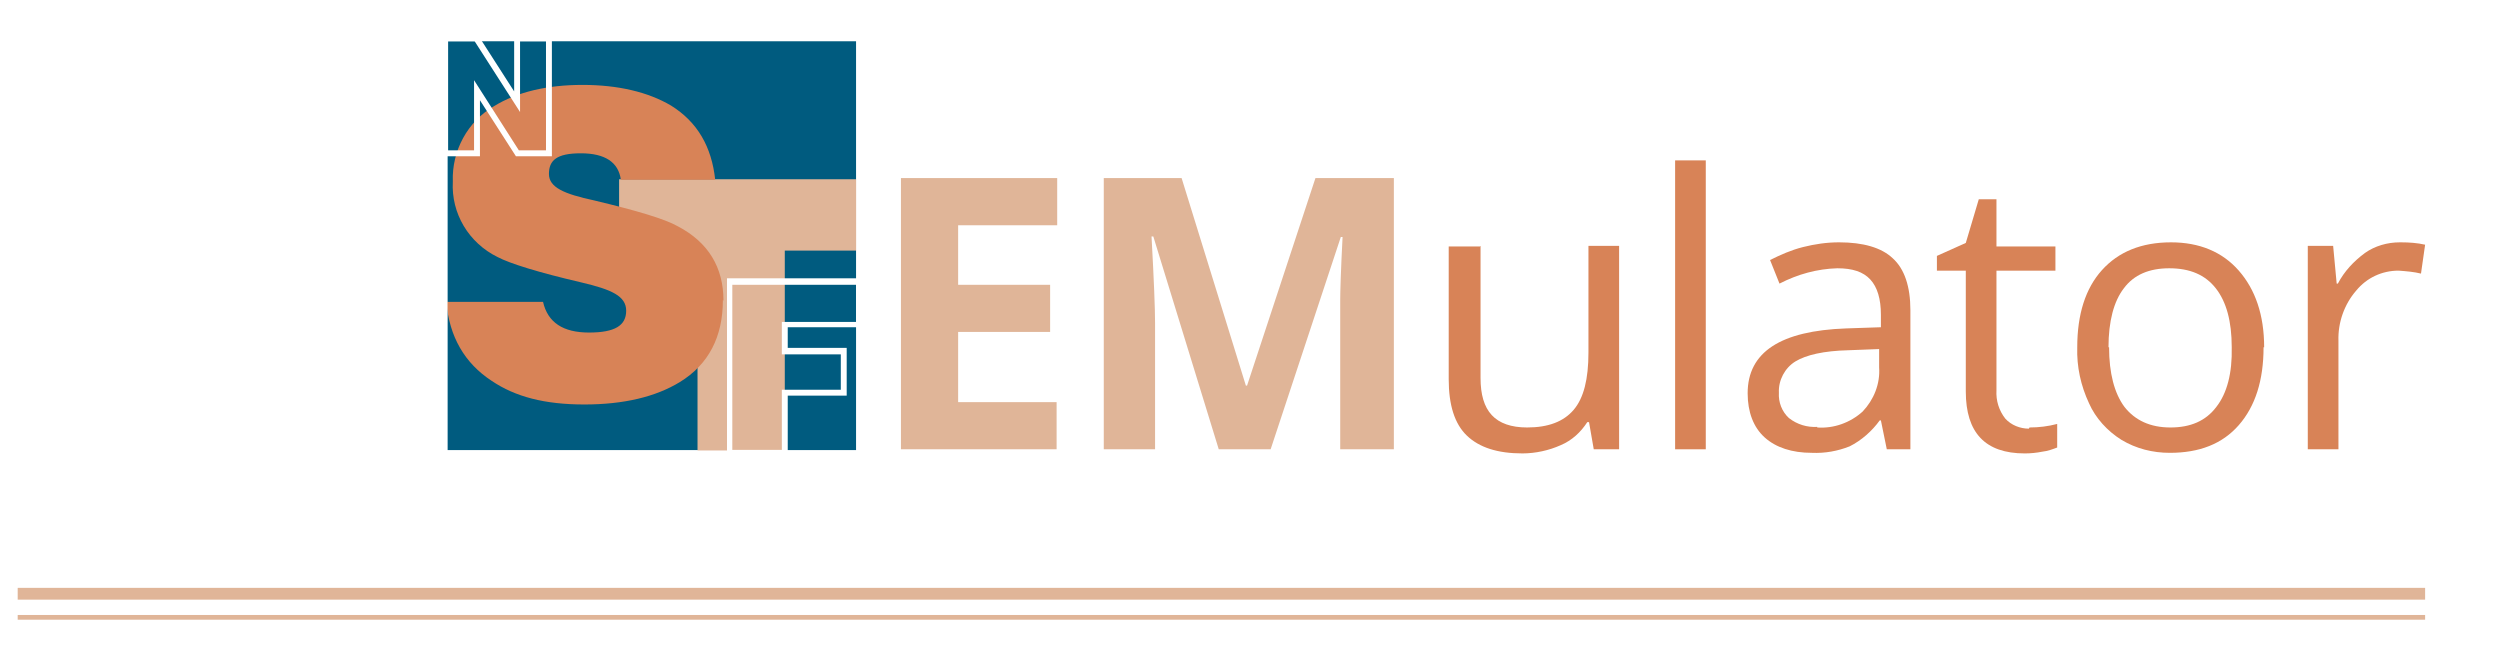 <?xml version="1.0" encoding="UTF-8"?>
<svg xmlns="http://www.w3.org/2000/svg" version="1.1" xmlns:xlink="http://www.w3.org/1999/xlink" viewBox="0 0 424 113.4">
  <defs>
    <style>
      .cls-1 {
        stroke-width: 2px;
      }

      .cls-1, .cls-2, .cls-3 {
        fill: none;
      }

      .cls-1, .cls-3 {
        stroke: #e0b598;
        stroke-miterlimit: 10;
      }

      .cls-4 {
        fill: #fff;
      }

      .cls-5 {
        filter: url(#drop-shadow-1);
      }

      .cls-2 {
        stroke: #fff;
        stroke-miterlimit: 3.9;
        stroke-width: .9px;
      }

      .cls-6 {
        fill: #e0b598;
      }

      .cls-3 {
        stroke-width: .8px;
      }

      .cls-7 {
        fill: #d88357;
      }

      .cls-8 {
        fill: #005b7f;
      }
    </style>
    <filter id="drop-shadow-1" x="-6" y="-4" width="427" height="118" filterUnits="userSpaceOnUse">
      <feOffset dx="3" dy="3"/>
      <feGaussianBlur result="blur" stdDeviation="3"/>
      <feFlood flood-color="#000" flood-opacity=".8"/>
      <feComposite in2="blur" operator="in"/>
      <feComposite in="SourceGraphic"/>
    </filter>
  </defs>
  <!-- Generator: Adobe Illustrator 28.7.9, SVG Export Plug-In . SVG Version: 1.2.0 Build 218)  -->
  <g>
    <g id="Layer_1">
      <g class="cls-5">
        <path class="cls-6" d="M176.3,73.2h-26.5V27.2h26.5v8h-16.8v10.1h15.6v8h-15.6v11.9h16.7v8Z"/>
        <path class="cls-6" d="M203.7,73.2l-11.1-36.1h-.3c.4,7.3.6,12.2.6,14.7v21.4h-8.7V27.2h13.2l10.9,35.2h.2l11.6-35.2h13.3v46h-9.1v-25.3c0-1.3.1-4.9.4-10.7h-.3l-11.9,36h-8.9Z"/>
        <path class="cls-7" d="M248.1,38.7v22.4c0,2.8.6,4.9,1.9,6.3,1.3,1.4,3.3,2.1,6,2.1,3.6,0,6.2-1,7.9-3,1.7-2,2.5-5.2,2.5-9.7v-18.1h5.2v34.5h-4.3l-.8-4.6h-.3c-1.1,1.7-2.6,3.1-4.5,3.9-2,.9-4.3,1.4-6.5,1.4-4.2,0-7.3-1-9.4-3s-3.1-5.2-3.1-9.6v-22.5h5.3Z"/>
        <path class="cls-7" d="M286.3,73.2h-5.2V24.2h5.2v49Z"/>
        <path class="cls-7" d="M317,73.2l-1-4.9h-.2c-1.3,1.8-3.1,3.4-5.1,4.4-2,.8-4.2,1.2-6.4,1.1-3.4,0-6.1-.9-8-2.6s-2.9-4.3-2.9-7.5c0-7,5.6-10.6,16.7-11l5.9-.2v-2.1c0-2.7-.6-4.7-1.8-6s-3-1.9-5.6-1.9c-3.4.1-6.7,1-9.8,2.6l-1.6-4c1.8-.9,3.6-1.7,5.6-2.2,2-.5,4-.8,6.1-.8,4.1,0,7.2.9,9.1,2.7,2,1.8,3,4.8,3,8.8v23.6h-4ZM305.2,69.5c2.8.2,5.6-.8,7.7-2.7,1.9-2,3-4.7,2.8-7.5v-3.1l-5.2.2c-4.2.1-7.2.8-9,1.9-1.8,1.1-2.9,3.2-2.8,5.3-.1,1.6.5,3.2,1.7,4.3,1.4,1.1,3.1,1.6,4.8,1.5h0Z"/>
        <path class="cls-7" d="M341.2,69.5c1.6,0,3.2-.2,4.7-.6v4c-.8.3-1.6.6-2.5.7-1,.2-2,.3-3,.3-6.7,0-10-3.5-10-10.5v-20.5h-4.9v-2.5l4.9-2.2,2.2-7.4h3v8h10v4.1h-10v20.3c-.1,1.7.4,3.4,1.5,4.8,1,1.1,2.5,1.7,4,1.7Z"/>
        <path class="cls-7" d="M380.9,55.9c0,5.6-1.4,10-4.2,13.2-2.8,3.2-6.7,4.7-11.7,4.7-2.9,0-5.7-.7-8.2-2.2-2.4-1.5-4.4-3.7-5.5-6.2-1.4-3-2.1-6.2-2-9.5,0-5.6,1.4-10,4.2-13.1,2.8-3.1,6.7-4.7,11.7-4.7,4.8,0,8.7,1.6,11.5,4.8s4.3,7.5,4.3,13ZM354.7,55.9c0,4.4.9,7.8,2.6,10.1,1.8,2.3,4.4,3.5,7.8,3.5,3.4,0,6-1.1,7.8-3.5,1.8-2.3,2.7-5.7,2.6-10.1,0-4.4-.9-7.7-2.7-10-1.8-2.3-4.4-3.4-7.9-3.4-3.4,0-6,1.1-7.7,3.4-1.7,2.2-2.6,5.6-2.6,10Z"/>
        <path class="cls-7" d="M404.2,38.1c1.4,0,2.8.1,4.1.4l-.7,4.9c-1.2-.3-2.5-.4-3.8-.5-2.8,0-5.4,1.2-7.2,3.4-2,2.3-3.1,5.4-3,8.5v18.4h-5.2v-34.5h4.3l.6,6.4h.2c1.1-2.1,2.7-3.8,4.6-5.2,1.7-1.2,3.8-1.8,5.9-1.8Z"/>
        <rect class="cls-8" x="72.4" y="3.5" width="70.3" height="70.3"/>
        <rect class="cls-2" x="72.4" y="3.5" width="70.3" height="70.3"/>
        <polygon class="cls-6" points="142.6 39.5 130.1 39.5 130.1 73.7 115.3 73.7 115.3 39.5 102 39.5 102 27.4 142.6 27.4 142.6 39.5"/>
        <path class="cls-4" d="M130.6,74.3h-10.3v-30.1h23v8.3h-12.7v3.5h10v8.1h-10v10.2ZM121.3,73.3h8.3v-10.2h10v-6h-10v-5.5h12.6v-6.3h-21v28Z"/>
        <path class="cls-7" d="M119.6,47.9c0,6.2-2.4,10.9-7.3,13.9-4.1,2.5-9.5,3.8-16.2,3.8s-11.7-1.3-15.7-4c-4.6-3-7.2-7.5-7.7-13.4h16.4c.8,3.5,3.4,5.2,7.8,5.2s6.3-1.2,6.3-3.7-2.5-3.6-7.6-4.8c-7.3-1.7-12.1-3.2-14.2-4.3-4.9-2.4-7.9-7.4-7.6-12.8-.2-5.2,2.5-10.2,7-12.8,3.9-2.4,9-3.6,15-3.6s11.1,1.2,15,3.5c4.5,2.8,6.9,7,7.5,12.6h-16c-.4-3-2.7-4.5-6.8-4.5s-5.4,1.2-5.4,3.5,2.6,3.4,7.7,4.5c7.1,1.7,11.9,3.1,14.2,4.4,5.1,2.7,7.7,6.9,7.7,12.6"/>
        <path class="cls-4" d="M90.6,23.5h-6.1l-6.1-9.5v9.5h-6.4V3h6.1l6.1,9.5V3h6.4v20.5ZM85,22.5h4.6V4h-4.4v12l-7.7-12h-4.5v18.5h4.4v-11.9l7.6,11.9Z"/>
        <path class="cls-4" d="M143.3,74.4h-71.3V3h71.3v71.3ZM72.9,73.4h69.3V4h-69.3v69.3Z"/>
        <line class="cls-1" y1="97.7" x2="408.3" y2="97.7"/>
        <line class="cls-3" y1="101.7" x2="408.3" y2="101.7"/>
      </g>
    </g>
  </g>
</svg>